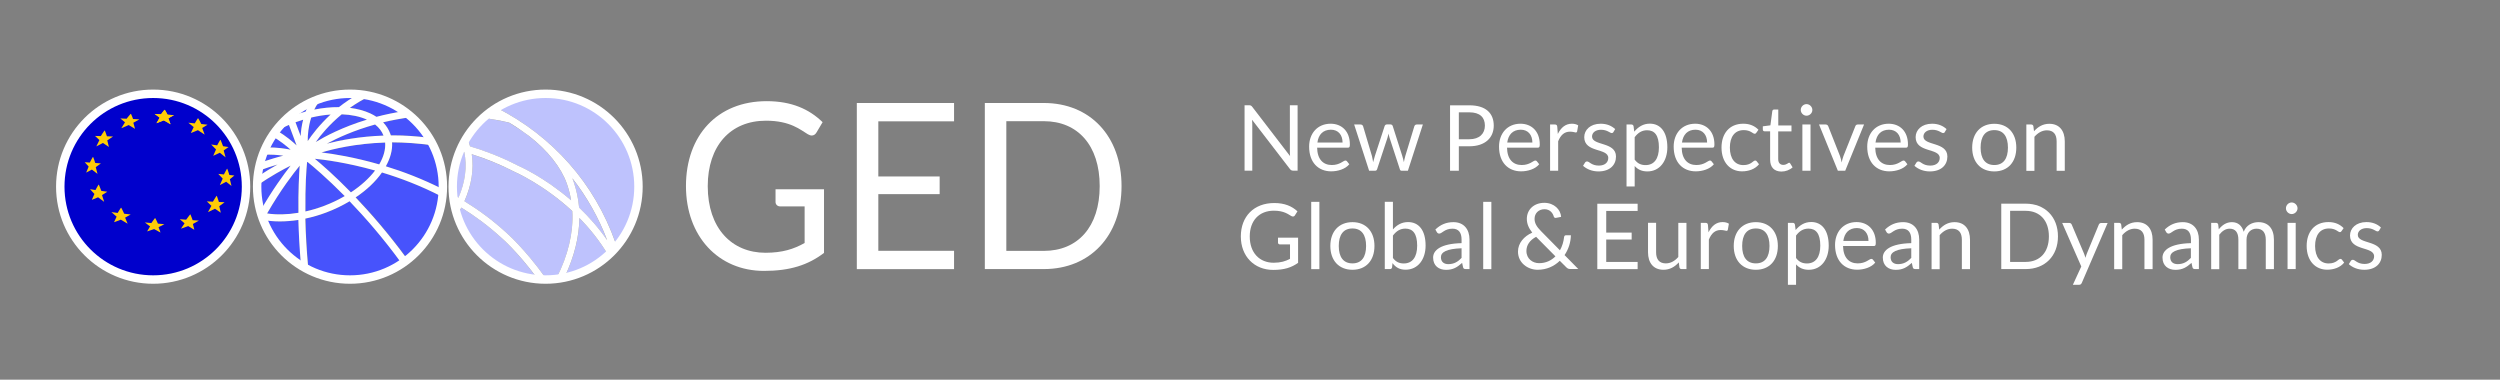 <?xml version="1.0" encoding="utf-8"?>
<!-- Generator: Adobe Illustrator 26.0.1, SVG Export Plug-In . SVG Version: 6.00 Build 0)  -->
<svg version="1.1" xmlns="http://www.w3.org/2000/svg" xmlns:xlink="http://www.w3.org/1999/xlink" x="0px" y="0px"
	 viewBox="0 0 355.85 54.04" style="enable-background:new 0 0 355.85 54.04;" xml:space="preserve">
<rect x="0" y="0" width="355.85" height="54.04" fill="#808080" stroke="none"/>
<style type="text/css">
	.st0{display:none;}
	.st1{display:inline;fill:#3F4146;}
	.st2{fill:none;}
	.st3{fill:#4753FC;}
	.st4{fill:#BEC2FD;}
	.st5{fill:#FFFFFF;}
	.st6{fill:#0000CC;stroke:#FFFFFF;stroke-width:1.2;stroke-miterlimit:10;}
	.st7{fill:none;stroke:#FFFFFF;stroke-width:1.2;stroke-miterlimit:10;}
	.st8{fill:#FFCC07;}
</style>
<g id="Hintergrundfarbe" class="st0">
	<rect class="st1" width="355.85" height="54.04"/>
</g>
<g id="GED_RGB">
	<g>
		<path class="st2" d="M46.06,13.76c-0.01,0.01-0.02,0.03-0.04,0.04c0.15-0.04,0.3-0.08,0.46-0.12
			C46.34,13.71,46.2,13.73,46.06,13.76z"/>
		<path class="st2" d="M51.42,13.18c-0.55,0.01-1.12,0.04-1.68,0.08c0.48,0,0.95,0.03,1.42,0.08
			C51.24,13.29,51.32,13.23,51.42,13.18z"/>
		<path class="st3" d="M52.23,17.03c-1.01-0.46-2.24-0.71-3.59-0.76c-1.75,1.45-2.98,2.93-3.71,3.94
			C46.24,19.42,48.75,18.09,52.23,17.03z"/>
		<path class="st3" d="M47.06,16.3c-0.89,0.07-1.82,0.21-2.76,0.43c-0.41,1.27-0.51,2.51-0.51,3.36
			C44.38,19.21,45.45,17.78,47.06,16.3z"/>
		<path class="st3" d="M54.59,19.3c-0.23-0.6-0.64-1.14-1.2-1.58c-3.02,0.84-5.35,1.91-6.86,2.73
			C48.33,19.98,51.14,19.43,54.59,19.3z"/>
		<path class="st3" d="M43.15,17.04c-0.36,0.11-0.73,0.23-1.09,0.37l0.74,1.98C42.84,18.7,42.93,17.89,43.15,17.04z"/>
		<path class="st3" d="M54.92,23.68c2.48,0.76,5.2,1.79,7.95,3.18c0-0.15,0.02-0.29,0.02-0.43c0-2.06-0.48-3.99-1.32-5.73
			c-2.04-0.3-3.98-0.42-5.76-0.43C55.88,21.37,55.56,22.54,54.92,23.68z"/>
		<path class="st3" d="M53.98,23.4c0.62-1.06,0.93-2.12,0.84-3.11c-4.22,0.13-7.46,0.93-9.06,1.41
			C47.43,21.91,50.41,22.37,53.98,23.4z"/>
		<path class="st3" d="M41.13,17.78c-0.59,0.25-1.16,0.52-1.7,0.81c1.26,0.76,2.22,1.57,2.79,2.11L41.13,17.78z"/>
		<path class="st3" d="M53.39,24.27c-4.09-1.15-7.33-1.55-8.58-1.67c0.97,0.8,2.83,2.41,5.14,4.77
			C51.38,26.44,52.55,25.37,53.39,24.27z"/>
		<path class="st3" d="M62.8,27.94c-2.92-1.5-5.82-2.6-8.43-3.39c-0.89,1.26-2.17,2.48-3.72,3.54c2.18,2.28,4.71,5.18,7.24,8.65
			C60.56,34.63,62.39,31.5,62.8,27.94z"/>
		<path class="st3" d="M43.71,23.08c-0.09,0.95-0.28,3.39-0.24,7.02c0.87-0.19,1.74-0.46,2.62-0.78c1.07-0.4,2.07-0.88,2.98-1.4
			c-2.59-2.63-4.57-4.28-5.3-4.86C43.75,23.06,43.73,23.07,43.71,23.08z"/>
		<path class="st3" d="M55.57,19.06c0.02,0.07,0.05,0.14,0.07,0.21c0.12,0,0.25,0,0.37,0c1.55,0,3.22,0.1,4.97,0.33
			c-0.66-1.09-1.47-2.07-2.41-2.92c-1.44,0.18-2.78,0.43-4.02,0.74C55.01,17.9,55.35,18.46,55.57,19.06z"/>
		<path class="st3" d="M42.48,30.29c-0.04-3.16,0.08-5.45,0.18-6.7c-0.85,1.03-2.69,3.39-4.64,6.8
			C39.37,30.59,40.89,30.56,42.48,30.29z"/>
		<path class="st3" d="M42.95,22.1c-0.21,0.08-0.37,0.17-0.49,0.26l0.07,0.06c0.13-0.01,0.29-0.05,0.47-0.12
			c0.28-0.1,0.46-0.23,0.58-0.33C43.41,21.96,43.22,22,42.95,22.1z"/>
		<path class="st3" d="M48.26,15.27c0.84-0.67,1.81-1.33,2.89-1.92c-0.47-0.05-0.94-0.08-1.42-0.08c-1.07,0.08-2.15,0.22-3.25,0.42
			c-0.15,0.04-0.31,0.07-0.46,0.12c-0.54,0.56-0.96,1.17-1.27,1.81C45.96,15.37,47.14,15.26,48.26,15.27z"/>
		<path class="st3" d="M52.72,16.15c0.31,0.15,0.61,0.31,0.88,0.49c1.21-0.32,2.52-0.59,3.93-0.81c-1.4-1.03-3-1.79-4.75-2.2
			c-1.09,0.52-2.08,1.11-2.95,1.73C50.89,15.49,51.87,15.75,52.72,16.15z"/>
		<path class="st3" d="M39.54,23.41c-0.79,0.23-1.73,0.53-2.79,0.93c-0.04,0.28-0.09,0.55-0.12,0.84
			C37.73,24.46,38.72,23.87,39.54,23.41z"/>
		<path class="st3" d="M41.41,21.31c-0.59-0.53-1.54-1.29-2.74-2c-0.34,0.53-0.65,1.09-0.91,1.68c0.1,0,0.2-0.01,0.3-0.01
			C39.57,20.99,40.7,21.16,41.41,21.31z"/>
		<path class="st3" d="M46.44,30.25c-0.98,0.37-1.97,0.66-2.95,0.86c0.05,2.05,0.17,4.43,0.42,7.1c1.76,0.87,3.73,1.37,5.82,1.37
			c2.72,0,5.25-0.83,7.35-2.25c-2.56-3.5-5.11-6.42-7.3-8.7C48.77,29.26,47.65,29.8,46.44,30.25z"/>
		<path class="st3" d="M36.57,26.43c0,1.25,0.19,2.45,0.51,3.59c1.7-2.97,3.31-5.18,4.32-6.45C40.36,24.08,38.62,25.02,36.57,26.43z
			"/>
		<path class="st3" d="M40.77,16.81c-0.03,0.02-0.05,0.05-0.08,0.07c0.03-0.01,0.06-0.03,0.09-0.04L40.77,16.81z"/>
		<path class="st3" d="M40.37,22.16c-0.75-0.1-1.77-0.18-3.03-0.14c-0.14,0.38-0.26,0.78-0.36,1.18
			C38.36,22.71,39.52,22.37,40.37,22.16z"/>
		<path class="st3" d="M43.52,15.9c0.19-0.48,0.44-0.96,0.73-1.43c-0.96,0.44-1.86,0.99-2.67,1.64l0.14,0.36
			C42.31,16.25,42.91,16.06,43.52,15.9z"/>
		<path class="st3" d="M37.52,31.31c1.06,2.64,2.94,4.85,5.34,6.32c-0.2-2.35-0.31-4.47-0.36-6.33
			C40.73,31.58,39.02,31.58,37.52,31.31z"/>
		<path class="st4" d="M64.83,29.05c0,0.01,0,0.02,0,0.02c0,0,0.01-0.01,0.01-0.02C64.83,29.05,64.83,29.05,64.83,29.05z"/>
		<path class="st4" d="M66.91,20.84c2.18,0.65,4.44,1.52,6.73,2.7c0.23,0.1,3.81,1.66,7.65,4.98c-0.13-0.8-0.33-1.58-0.6-2.35
			c-0.82-2.33-2.74-4.75-5.4-6.81l0,0c-0.9-0.68-1.85-1.31-2.82-1.9c-1.26-0.29-2.48-0.51-3.68-0.67c-0.9,0.84-1.68,1.79-2.32,2.85
			c0.08,0.19,0.17,0.38,0.25,0.58C66.79,20.42,66.85,20.63,66.91,20.84z"/>
		<path class="st4" d="M81.46,30.05c-4.1-3.8-8.18-5.57-8.25-5.6c-2.06-1.06-4.09-1.87-6.06-2.49c0.33,2.16-0.05,4.44-1.04,6.69
			c2.04,1.25,4.04,2.72,5.92,4.44c0.05,0.04,2.65,2.3,5.64,6.49c0.02,0,0.04,0,0.06,0c0.52,0,1.04-0.04,1.54-0.1
			C80.85,36.34,81.64,33.13,81.46,30.05z"/>
		<path class="st4" d="M87.62,34.56c0.04,0.13,0.08,0.26,0.12,0.39c1.96-2.3,3.14-5.27,3.14-8.52c0-7.27-5.89-13.16-13.16-13.16
			c-2.6,0-5.01,0.76-7.05,2.06C78.66,19.37,84.66,26.15,87.62,34.56z"/>
		<path class="st4" d="M80.43,39.3c2.31-0.48,4.38-1.58,6.07-3.1c-1.19-1.98-2.59-3.71-4.03-5.17
			C82.45,33.75,81.73,36.55,80.43,39.3z"/>
		<path class="st4" d="M82.42,29.55c1.39,1.32,2.77,2.86,4,4.66c-1.21-3.22-2.89-6.19-4.97-8.84c0.06,0.16,0.12,0.31,0.18,0.47
			C82.06,27.04,82.32,28.28,82.42,29.55z"/>
		<path class="st4" d="M71.36,33.84c-1.8-1.66-3.73-3.08-5.69-4.29c-0.15,0.29-0.32,0.58-0.49,0.87c1.56,4.9,5.92,8.56,11.2,9.09
			C73.68,35.86,71.41,33.89,71.36,33.84z"/>
		<path class="st4" d="M64.64,27.8c0.21,0.12,0.42,0.23,0.63,0.35c0.94-2.2,1.26-4.42,0.82-6.5c-0.19-0.05-0.37-0.09-0.56-0.14
			c-0.61,1.52-0.96,3.18-0.96,4.92C64.56,26.89,64.59,27.34,64.64,27.8z"/>
		<path class="st5" d="M54.37,24.55c2.61,0.79,5.51,1.88,8.43,3.39c0.04-0.36,0.06-0.72,0.07-1.09c-2.75-1.38-5.47-2.42-7.95-3.18
			c0.64-1.15,0.96-2.31,0.89-3.41c1.78,0.01,3.72,0.13,5.76,0.43c-0.18-0.38-0.38-0.74-0.6-1.09c-1.75-0.22-3.41-0.33-4.97-0.33
			c-0.12,0-0.25,0-0.37,0c-0.02-0.07-0.04-0.14-0.07-0.21c-0.22-0.61-0.56-1.16-1.03-1.65c1.24-0.3,2.59-0.55,4.02-0.74
			c-0.33-0.3-0.68-0.59-1.04-0.85c-1.4,0.21-2.72,0.49-3.93,0.81c-0.27-0.18-0.56-0.34-0.88-0.49c-0.85-0.39-1.83-0.65-2.9-0.79
			c0.88-0.62,1.86-1.21,2.95-1.73c-0.53-0.13-1.07-0.23-1.62-0.29c-1.07,0.6-2.04,1.25-2.89,1.92c-1.13-0.01-2.31,0.11-3.51,0.35
			c0.31-0.64,0.73-1.26,1.27-1.81c-0.61,0.18-1.21,0.41-1.78,0.67c-0.29,0.47-0.54,0.95-0.73,1.43c-0.6,0.16-1.21,0.35-1.81,0.57
			l-0.14-0.36c-0.28,0.22-0.55,0.46-0.81,0.7l0.01,0.03c-0.03,0.01-0.06,0.03-0.09,0.04c-0.77,0.73-1.45,1.54-2.02,2.44
			c1.2,0.7,2.15,1.47,2.74,2c-0.71-0.15-1.84-0.33-3.36-0.33c-0.09,0-0.2,0.01-0.3,0.01c-0.15,0.33-0.29,0.68-0.41,1.03
			c1.26-0.05,2.27,0.03,3.03,0.14c-0.85,0.21-2.01,0.55-3.38,1.04c-0.09,0.38-0.17,0.76-0.23,1.15c1.06-0.4,2-0.71,2.79-0.93
			c-0.82,0.46-1.82,1.05-2.91,1.77c-0.04,0.41-0.06,0.82-0.06,1.24c0,0,0,0,0,0.01c2.05-1.4,3.79-2.35,4.83-2.86
			c-1,1.27-2.62,3.48-4.32,6.45c0.12,0.44,0.27,0.87,0.44,1.29c1.5,0.27,3.21,0.26,4.98-0.01c0.05,1.86,0.16,3.98,0.36,6.33
			c0.34,0.21,0.69,0.4,1.05,0.58c-0.25-2.67-0.37-5.05-0.42-7.1c0.98-0.21,1.97-0.49,2.95-0.86c1.2-0.45,2.33-1,3.35-1.61
			c2.19,2.28,4.74,5.19,7.3,8.7c0.28-0.19,0.54-0.39,0.8-0.6c-2.54-3.46-5.06-6.36-7.24-8.65C52.21,27.04,53.48,25.82,54.37,24.55z
			 M53.98,23.4c-3.57-1.03-6.55-1.5-8.22-1.7c1.6-0.48,4.84-1.28,9.06-1.41C54.9,21.28,54.6,22.34,53.98,23.4z M53.39,17.72
			c0.56,0.44,0.97,0.98,1.2,1.58c-3.45,0.12-6.26,0.68-8.07,1.15C48.04,19.63,50.37,18.56,53.39,17.72z M48.64,16.27
			c1.35,0.05,2.58,0.3,3.59,0.76c-3.49,1.06-5.99,2.4-7.29,3.19C45.66,19.2,46.89,17.72,48.64,16.27z M44.3,16.73
			c0.94-0.22,1.87-0.37,2.76-0.43c-1.6,1.48-2.68,2.91-3.26,3.79C43.79,19.24,43.89,18,44.3,16.73z M43.15,17.04
			c-0.22,0.85-0.32,1.66-0.35,2.34l-0.74-1.98C42.42,17.28,42.79,17.15,43.15,17.04z M39.43,18.59c0.54-0.29,1.11-0.56,1.7-0.81
			l1.09,2.92C41.65,20.16,40.69,19.35,39.43,18.59z M42.48,30.29c-1.59,0.26-3.11,0.3-4.46,0.09c1.96-3.41,3.79-5.76,4.64-6.8
			C42.57,24.84,42.44,27.14,42.48,30.29z M46.09,29.32c-0.87,0.33-1.75,0.59-2.62,0.78c-0.04-3.63,0.14-6.06,0.24-7.02
			c0.02-0.01,0.04-0.02,0.06-0.03c0.73,0.58,2.71,2.24,5.3,4.86C48.16,28.44,47.16,28.92,46.09,29.32z M44.81,22.6
			c1.25,0.12,4.5,0.52,8.58,1.67c-0.84,1.1-2.01,2.17-3.44,3.11C47.64,25.01,45.78,23.4,44.81,22.6z"/>
		<path class="st5" d="M49.74,13.26c-1.12,0-2.21,0.16-3.25,0.42C47.58,13.48,48.67,13.34,49.74,13.26L49.74,13.26z"/>
		<path class="st5" d="M72.47,17.45c0.98,0.59,1.92,1.23,2.82,1.9l0,0c2.66,2.06,4.58,4.48,5.4,6.81c0.27,0.77,0.47,1.55,0.6,2.35
			c-3.84-3.32-7.42-4.88-7.65-4.98c-2.29-1.18-4.54-2.05-6.73-2.7c-0.06-0.21-0.12-0.42-0.2-0.63c-0.07-0.2-0.16-0.39-0.25-0.58
			c-0.36,0.6-0.68,1.22-0.94,1.87c0.19,0.05,0.37,0.09,0.56,0.14c0.44,2.08,0.13,4.3-0.82,6.5c-0.21-0.12-0.42-0.23-0.63-0.35
			c0.04,0.42,0.11,0.84,0.19,1.25c0,0,0.01,0,0.01,0.01c0,0.01-0.01,0.01-0.01,0.02c0.09,0.46,0.22,0.91,0.36,1.36
			c0.17-0.29,0.34-0.58,0.49-0.87c1.96,1.21,3.88,2.63,5.69,4.29c0.05,0.04,2.32,2.01,5.03,5.67c0.42,0.04,0.85,0.06,1.28,0.06
			c-2.99-4.19-5.59-6.45-5.64-6.49c-1.88-1.72-3.88-3.19-5.92-4.44c0.99-2.25,1.38-4.53,1.04-6.69c1.97,0.61,4,1.43,6.06,2.49
			c0.06,0.03,4.14,1.8,8.25,5.6c0.18,3.08-0.61,6.29-2.2,9.44c0.39-0.05,0.79-0.1,1.17-0.18c1.3-2.75,2.01-5.55,2.04-8.27
			c1.44,1.46,2.84,3.19,4.03,5.17c0.44-0.39,0.85-0.81,1.23-1.26c-0.04-0.13-0.08-0.26-0.12-0.39c-2.96-8.41-8.96-15.19-16.95-19.23
			c-0.67,0.43-1.3,0.91-1.88,1.45C69.98,16.94,71.21,17.16,72.47,17.45z M86.43,34.2c-1.23-1.79-2.62-3.34-4-4.66
			c-0.11-1.26-0.37-2.5-0.79-3.71c-0.05-0.16-0.12-0.32-0.18-0.47C83.53,28.01,85.21,30.98,86.43,34.2z"/>
	</g>
	<g>
		<path class="st5" d="M114.53,34.59v-5.21h-3.48c-0.39,0-0.66-0.28-0.66-0.63v-1.81h6.9V36c-2.26,1.72-4.83,2.56-8.54,2.56
			c-6.5,0-11.11-4.93-11.11-12.07c0-7.21,4.47-12.09,11.49-12.09c3.56,0,6.05,1.14,7.96,2.99l-0.86,1.45
			c-0.17,0.3-0.41,0.45-0.69,0.45c-0.17,0-0.34-0.07-0.55-0.18c-1.03-0.61-2.48-1.93-5.96-1.93c-5.08,0-8.29,3.6-8.29,9.32
			c0,5.97,3.4,9.48,8.23,9.48C111.39,35.97,112.96,35.46,114.53,34.59z"/>
		<path class="st5" d="M135.8,14.66v2.61h-10.78v7.85h8.73v2.51h-8.73v8.07h10.78v2.61h-13.84V14.66H135.8z"/>
		<path class="st5" d="M148.58,38.3h-8.4V14.66h8.4c6.6,0,11.06,4.75,11.06,11.83C159.64,33.56,155.17,38.3,148.58,38.3z
			 M148.58,17.25h-5.34v18.46h5.34c4.83,0,7.95-3.41,7.95-9.22S153.4,17.25,148.58,17.25z"/>
	</g>
	<circle class="st6" cx="21.8" cy="26.57" r="13.22"/>
	<circle class="st7" cx="49.82" cy="26.57" r="13.22"/>
	<circle class="st7" cx="77.66" cy="26.57" r="13.22"/>
	<g>
		<g>
			<g>
				<g>
					<g>
						<path class="st8" d="M23.32,17.13c-0.35,0.13-0.69,0.27-1.05,0.41c0.16-0.27,0.31-0.53,0.46-0.79
							c-0.24-0.18-0.48-0.36-0.71-0.53c0.3,0.02,0.6,0.03,0.9,0.05c0-0.01,0.53-0.72,0.52-0.63c0-0.09,0.4,0.68,0.41,0.69
							c0.3,0.02,0.61,0.04,0.91,0.06c-0.26,0.15-0.53,0.29-0.8,0.45c0.11,0.27,0.21,0.56,0.32,0.85
							C23.96,17.5,23.64,17.31,23.32,17.13z"/>
						<path class="st8" d="M21.94,32.61c-0.34,0.11-0.67,0.22-1,0.33c0.14-0.23,0.28-0.46,0.42-0.71c-0.24-0.19-0.49-0.38-0.74-0.57
							c0.31,0.03,0.61,0.06,0.92,0.09c0,0.01,0.55-0.79,0.54-0.7c0.01-0.09,0.41,0.79,0.4,0.78c0.31,0.03,0.61,0.05,0.92,0.08
							c-0.28,0.15-0.56,0.29-0.83,0.43c0.1,0.26,0.19,0.52,0.28,0.76C22.55,32.95,22.25,32.78,21.94,32.61z"/>
						<path class="st8" d="M23.32,17.13c-0.35,0.13-0.69,0.27-1.05,0.41c0.16-0.27,0.31-0.53,0.46-0.79
							c-0.24-0.18-0.48-0.36-0.71-0.53c0.3,0.02,0.6,0.03,0.9,0.05c0-0.01,0.53-0.72,0.52-0.63c0-0.09,0.4,0.68,0.41,0.69
							c0.3,0.02,0.61,0.04,0.91,0.06c-0.26,0.15-0.53,0.29-0.8,0.45c0.11,0.27,0.21,0.56,0.32,0.85
							C23.96,17.5,23.64,17.31,23.32,17.13z"/>
						<path class="st8" d="M18.32,17.8c-0.35,0.15-0.71,0.3-1.05,0.45c0.17-0.28,0.34-0.56,0.52-0.84
							c-0.22-0.19-0.44-0.37-0.66-0.55c0.3,0.01,0.59,0.03,0.89,0.04c0-0.01,0.62-0.78,0.6-0.69c0.02-0.09,0.32,0.72,0.32,0.73
							c0.3,0.01,0.6,0.03,0.9,0.05c-0.28,0.16-0.57,0.32-0.86,0.48c0.08,0.28,0.16,0.57,0.24,0.87
							C18.92,18.16,18.62,17.98,18.32,17.8z"/>
						<path class="st8" d="M14.65,20.35c-0.32,0.16-0.64,0.33-0.94,0.49c0.14-0.3,0.29-0.6,0.44-0.9c-0.21-0.2-0.41-0.39-0.62-0.59
							c0.27,0.01,0.54,0.01,0.82,0.02c0,0,0.56-0.9,0.55-0.79c0.01-0.1,0.32,0.81,0.32,0.82c0.29,0.01,0.58,0.02,0.87,0.03
							c-0.28,0.18-0.55,0.36-0.82,0.55c0.08,0.31,0.15,0.62,0.23,0.94C15.21,20.72,14.92,20.53,14.65,20.35z"/>
						<path class="st8" d="M13.08,24.14c-0.28,0.15-0.56,0.29-0.82,0.43c0.12-0.29,0.24-0.57,0.36-0.86
							c-0.19-0.21-0.38-0.41-0.56-0.62c0.23,0.02,0.47,0.04,0.72,0.05c0,0,0.46-0.9,0.46-0.79c0.01-0.11,0.32,0.85,0.32,0.85
							c0.26,0.02,0.53,0.04,0.8,0.06c-0.25,0.18-0.49,0.36-0.73,0.53c0.08,0.32,0.17,0.64,0.25,0.96
							C13.6,24.54,13.33,24.34,13.08,24.14z"/>
						<path class="st8" d="M13.96,28.08c-0.3,0.13-0.6,0.25-0.89,0.37c0.12-0.28,0.25-0.56,0.37-0.84
							c-0.21-0.23-0.42-0.45-0.62-0.68c0.25,0.04,0.51,0.08,0.77,0.12c0,0,0.47-0.87,0.46-0.77c0-0.11,0.37,0.89,0.37,0.89
							c0.28,0.04,0.56,0.08,0.85,0.12c-0.25,0.16-0.5,0.32-0.75,0.48c0.1,0.32,0.2,0.64,0.31,0.96
							C14.54,28.53,14.25,28.3,13.96,28.08z"/>
						<path class="st8" d="M17.2,31.27c-0.33,0.12-0.65,0.24-0.97,0.36c0.12-0.26,0.25-0.52,0.37-0.79
							c-0.25-0.21-0.5-0.43-0.74-0.65c0.29,0.04,0.59,0.08,0.89,0.12c0,0,0.49-0.83,0.49-0.74c0-0.1,0.44,0.86,0.44,0.85
							c0.3,0.04,0.61,0.07,0.92,0.11c-0.27,0.15-0.53,0.3-0.79,0.45c0.12,0.3,0.24,0.58,0.36,0.86
							C17.84,31.66,17.52,31.47,17.2,31.27z"/>
						<path class="st8" d="M28.17,18.53c0.32,0.21,0.64,0.42,0.96,0.63c-0.11-0.32-0.23-0.64-0.35-0.94
							c0.26-0.16,0.51-0.32,0.76-0.47c-0.29-0.03-0.59-0.07-0.89-0.1c0-0.01-0.45-0.91-0.46-0.81c0-0.1-0.47,0.71-0.47,0.72
							c-0.3-0.03-0.61-0.06-0.91-0.09c0.25,0.2,0.51,0.41,0.76,0.62c-0.13,0.28-0.27,0.56-0.41,0.85
							C27.51,18.81,27.84,18.67,28.17,18.53z"/>
						<path class="st8" d="M31.29,21.74c0.28,0.22,0.56,0.44,0.82,0.66c-0.09-0.33-0.17-0.66-0.27-0.98
							c0.23-0.17,0.46-0.33,0.69-0.49c-0.25-0.04-0.51-0.08-0.78-0.12c0,0-0.37-1.01-0.38-0.9c0.01-0.11-0.46,0.78-0.46,0.78
							c-0.28-0.04-0.56-0.08-0.85-0.12c0.24,0.23,0.47,0.46,0.69,0.7c-0.13,0.3-0.26,0.6-0.4,0.91
							C30.68,22.03,30.99,21.88,31.29,21.74z"/>
						<path class="st8" d="M32.19,25.87c0.26,0.2,0.51,0.4,0.76,0.6c-0.08-0.32-0.15-0.64-0.23-0.96c0.22-0.18,0.44-0.36,0.64-0.53
							c-0.23-0.02-0.47-0.05-0.71-0.07c0,0-0.31-1-0.32-0.89c0.01-0.11-0.45,0.81-0.46,0.81c-0.26-0.03-0.53-0.05-0.8-0.08
							c0.21,0.23,0.42,0.45,0.63,0.67c-0.13,0.31-0.27,0.62-0.41,0.93C31.6,26.19,31.9,26.03,32.19,25.87z"/>
						<path class="st8" d="M30.6,29.71c0.28,0.19,0.56,0.38,0.83,0.57c-0.07-0.31-0.15-0.62-0.22-0.93
							c0.26-0.18,0.51-0.37,0.76-0.56c-0.27-0.01-0.54-0.03-0.81-0.04c0,0-0.31-0.98-0.32-0.87c0.02-0.11-0.53,0.83-0.54,0.83
							c-0.28-0.02-0.57-0.03-0.86-0.05c0.22,0.21,0.44,0.43,0.65,0.64c-0.16,0.3-0.32,0.6-0.49,0.9
							C29.93,30.03,30.27,29.87,30.6,29.71z"/>
						<path class="st8" d="M26.79,32.18c0.29,0.18,0.58,0.36,0.87,0.53c-0.07-0.27-0.13-0.55-0.2-0.83
							c0.28-0.16,0.57-0.32,0.85-0.48c-0.3-0.02-0.59-0.04-0.89-0.06c0,0.01-0.32-0.91-0.33-0.82c0.02-0.1-0.59,0.76-0.59,0.75
							c-0.3-0.02-0.61-0.05-0.91-0.07c0.23,0.2,0.46,0.39,0.68,0.59c-0.17,0.26-0.34,0.52-0.51,0.76
							C26.09,32.43,26.44,32.31,26.79,32.18z"/>
					</g>
				</g>
			</g>
		</g>
	</g>
	<g>
		<path class="st5" d="M178.24,15.2l5.39,7.02c-0.03-0.23-0.03-0.44-0.03-0.64v-6.6h1.1v9.31h-0.64c-0.2,0-0.32-0.07-0.45-0.23
			l-5.39-7.01c0.02,0.21,0.03,0.43,0.03,0.6v6.64h-1.1v-9.31h0.65C178.03,14.99,178.1,15.03,178.24,15.2z"/>
		<path class="st5" d="M192.14,20.56c0,0.36-0.06,0.46-0.28,0.46h-4.38c0.03,1.66,0.86,2.47,2.09,2.47c1.16,0,1.64-0.64,1.94-0.64
			c0.1,0,0.17,0.04,0.22,0.11l0.33,0.42c-0.57,0.7-1.64,1.01-2.58,1.01c-1.82,0-3.14-1.25-3.14-3.52c0-1.85,1.16-3.26,3.08-3.26
			C190.99,17.62,192.14,18.69,192.14,20.56z M187.52,20.29h3.58c0-1.07-0.6-1.83-1.66-1.83C188.32,18.47,187.67,19.15,187.52,20.29z
			"/>
		<path class="st5" d="M192.75,17.72h0.91c0.19,0,0.31,0.11,0.36,0.24l1.26,4.24c0.07,0.31,0.13,0.6,0.17,0.89
			c0.07-0.29,0.16-0.58,0.25-0.89l1.39-4.26c0.05-0.13,0.16-0.23,0.32-0.23h0.5c0.18,0,0.29,0.1,0.33,0.23l1.36,4.26
			c0.1,0.31,0.16,0.6,0.23,0.88c0.05-0.29,0.12-0.62,0.2-0.88l1.29-4.24c0.05-0.14,0.18-0.24,0.34-0.24h0.87l-2.13,6.58h-0.92
			c-0.11,0-0.19-0.07-0.23-0.22l-1.46-4.47c-0.07-0.2-0.1-0.4-0.15-0.6c-0.05,0.2-0.08,0.41-0.15,0.61l-1.47,4.46
			c-0.05,0.15-0.14,0.22-0.27,0.22h-0.87L192.75,17.72z"/>
		<path class="st5" d="M207.65,20.82v3.48h-1.25v-9.31h2.75c2.36,0,3.47,1.14,3.47,2.89c0,1.73-1.23,2.94-3.47,2.94H207.65z
			 M207.65,19.82h1.5c1.44,0,2.21-0.8,2.21-1.94c0-1.19-0.73-1.89-2.21-1.89h-1.5V19.82z"/>
		<path class="st5" d="M219.17,20.56c0,0.36-0.07,0.46-0.28,0.46h-4.38c0.03,1.66,0.86,2.47,2.09,2.47c1.16,0,1.64-0.64,1.94-0.64
			c0.1,0,0.17,0.04,0.22,0.11l0.33,0.42c-0.57,0.7-1.64,1.01-2.58,1.01c-1.82,0-3.14-1.25-3.14-3.52c0-1.85,1.16-3.26,3.07-3.26
			C218.01,17.62,219.17,18.69,219.17,20.56z M214.54,20.29h3.58c0-1.07-0.6-1.83-1.66-1.83C215.34,18.47,214.7,19.15,214.54,20.29z"
			/>
		<path class="st5" d="M220.64,24.3v-6.58h0.66c0.25,0,0.33,0.08,0.36,0.32l0.08,1.03c0.45-0.92,1.11-1.46,2-1.46
			c0.36,0,0.65,0.08,0.9,0.23l-0.15,0.86c-0.03,0.11-0.1,0.16-0.2,0.16c-0.12,0-0.36-0.12-0.81-0.12c-0.81,0-1.33,0.48-1.69,1.37
			v4.19H220.64z"/>
		<path class="st5" d="M229.65,18.8c-0.05,0.1-0.13,0.14-0.24,0.14c-0.25,0-0.63-0.47-1.53-0.47c-0.78,0-1.27,0.42-1.27,0.96
			c0,1.35,3.41,0.72,3.41,2.85c0,1.21-0.88,2.12-2.49,2.12c-0.92,0-1.68-0.33-2.2-0.8l0.27-0.44c0.07-0.11,0.16-0.18,0.31-0.18
			c0.32,0,0.62,0.59,1.67,0.59c0.91,0,1.34-0.5,1.34-1.09c0-1.45-3.42-0.7-3.42-2.96c0-1.01,0.85-1.91,2.34-1.91
			c0.86,0,1.56,0.29,2.06,0.77L229.65,18.8z"/>
		<path class="st5" d="M231.52,26.53v-8.81h0.69c0.16,0,0.27,0.08,0.31,0.24l0.1,0.78c0.57-0.68,1.27-1.14,2.22-1.14
			c1.51,0,2.49,1.18,2.49,3.37c0,1.94-1.07,3.43-2.84,3.43c-0.81,0-1.37-0.28-1.81-0.77v2.91H231.52z M232.68,19.53v3.19
			c0.42,0.57,0.92,0.78,1.55,0.78c1.22,0,1.9-0.91,1.9-2.53c0-1.72-0.62-2.43-1.68-2.43C233.7,18.54,233.15,18.9,232.68,19.53z"/>
		<path class="st5" d="M244.03,20.56c0,0.36-0.06,0.46-0.28,0.46h-4.38c0.03,1.66,0.86,2.47,2.09,2.47c1.16,0,1.64-0.64,1.94-0.64
			c0.1,0,0.17,0.04,0.22,0.11l0.33,0.42c-0.57,0.7-1.64,1.01-2.58,1.01c-1.82,0-3.14-1.25-3.14-3.52c0-1.85,1.16-3.26,3.08-3.26
			C242.88,17.62,244.03,18.69,244.03,20.56z M239.41,20.29h3.58c0-1.07-0.6-1.83-1.66-1.83C240.21,18.47,239.57,19.15,239.41,20.29z
			"/>
		<path class="st5" d="M250,18.89c-0.07,0.1-0.12,0.15-0.25,0.15c-0.25,0-0.57-0.52-1.54-0.52c-1.29,0-1.98,0.96-1.98,2.49
			c0,1.59,0.75,2.49,1.92,2.49c1.13,0,1.38-0.65,1.68-0.65c0.1,0,0.18,0.04,0.22,0.11l0.33,0.42c-0.57,0.7-1.48,1.01-2.43,1.01
			c-1.64,0-2.91-1.23-2.91-3.39c0-1.96,1.1-3.39,3.1-3.39c0.92,0,1.62,0.31,2.16,0.86L250,18.89z"/>
		<path class="st5" d="M251.96,22.72v-4.03h-0.79c-0.14,0-0.25-0.08-0.25-0.25v-0.46l1.08-0.14l0.27-2.03
			c0.02-0.13,0.12-0.22,0.27-0.22h0.58v2.27H255v0.84h-1.89v3.95c0,0.55,0.3,0.82,0.72,0.82c0.49,0,0.7-0.31,0.83-0.31
			c0.06,0,0.12,0.04,0.16,0.11l0.34,0.55c-0.4,0.37-1,0.6-1.59,0.6C252.54,24.41,251.96,23.81,251.96,22.72z"/>
		<path class="st5" d="M257.14,16.47c-0.44,0-0.82-0.38-0.82-0.82c0-0.46,0.38-0.83,0.82-0.83c0.44,0,0.83,0.38,0.83,0.83
			C257.98,16.09,257.58,16.47,257.14,16.47z M257.71,17.72v6.58h-1.16v-6.58H257.71z"/>
		<path class="st5" d="M258.92,17.72h0.95c0.18,0,0.31,0.11,0.36,0.24l1.67,4.24c0.12,0.31,0.18,0.62,0.24,0.93
			c0.07-0.31,0.14-0.62,0.26-0.93l1.69-4.24c0.05-0.14,0.17-0.24,0.34-0.24h0.9l-2.68,6.58h-1.05L258.92,17.72z"/>
		<path class="st5" d="M271.58,20.56c0,0.36-0.07,0.46-0.28,0.46h-4.38c0.03,1.66,0.86,2.47,2.09,2.47c1.16,0,1.64-0.64,1.94-0.64
			c0.1,0,0.17,0.04,0.22,0.11l0.33,0.42c-0.57,0.7-1.64,1.01-2.58,1.01c-1.82,0-3.14-1.25-3.14-3.52c0-1.85,1.16-3.26,3.07-3.26
			C270.43,17.62,271.58,18.69,271.58,20.56z M266.96,20.29h3.58c0-1.07-0.6-1.83-1.66-1.83C267.76,18.47,267.11,19.15,266.96,20.29z
			"/>
		<path class="st5" d="M276.82,18.8c-0.05,0.1-0.13,0.14-0.24,0.14c-0.25,0-0.63-0.47-1.53-0.47c-0.78,0-1.27,0.42-1.27,0.96
			c0,1.35,3.41,0.72,3.41,2.85c0,1.21-0.88,2.12-2.49,2.12c-0.92,0-1.68-0.33-2.2-0.8l0.27-0.44c0.07-0.11,0.16-0.18,0.31-0.18
			c0.32,0,0.62,0.59,1.67,0.59c0.91,0,1.35-0.5,1.35-1.09c0-1.45-3.43-0.7-3.43-2.96c0-1.01,0.85-1.91,2.34-1.91
			c0.86,0,1.56,0.29,2.06,0.77L276.82,18.8z"/>
		<path class="st5" d="M287,21.01c0,2.07-1.2,3.39-3.13,3.39c-1.92,0-3.15-1.31-3.15-3.39c0-2.06,1.22-3.39,3.15-3.39
			C285.8,17.62,287,18.95,287,21.01z M285.81,21.01c0-1.57-0.64-2.49-1.94-2.49c-1.31,0-1.95,0.92-1.95,2.49
			c0,1.56,0.64,2.48,1.95,2.48C285.17,23.49,285.81,22.57,285.81,21.01z"/>
		<path class="st5" d="M288.43,24.3v-6.58h0.69c0.16,0,0.27,0.08,0.31,0.24l0.09,0.72c0.57-0.63,1.25-1.06,2.18-1.06
			c1.44,0,2.2,1,2.2,2.5v4.19h-1.16v-4.19c0-1-0.45-1.57-1.38-1.57c-0.68,0-1.28,0.35-1.78,0.92v4.85H288.43z"/>
		<path class="st5" d="M183.62,36.84v-2.05h-1.44c-0.16,0-0.27-0.11-0.27-0.25v-0.71h2.86v3.58c-0.94,0.68-2,1.01-3.54,1.01
			c-2.7,0-4.61-1.94-4.61-4.76c0-2.84,1.85-4.76,4.76-4.76c1.48,0,2.51,0.45,3.3,1.18l-0.36,0.57c-0.07,0.12-0.17,0.17-0.29,0.17
			c-0.07,0-0.14-0.03-0.23-0.07c-0.43-0.24-1.03-0.76-2.47-0.76c-2.11,0-3.44,1.42-3.44,3.67c0,2.35,1.41,3.74,3.41,3.74
			C182.32,37.39,182.97,37.19,183.62,36.84z"/>
		<path class="st5" d="M187.8,28.73v9.58h-1.16v-9.58H187.8z"/>
		<path class="st5" d="M195.64,35.01c0,2.07-1.2,3.39-3.13,3.39c-1.92,0-3.15-1.31-3.15-3.39c0-2.06,1.22-3.39,3.15-3.39
			C194.44,31.62,195.64,32.95,195.64,35.01z M194.45,35.01c0-1.57-0.64-2.49-1.94-2.49c-1.31,0-1.95,0.92-1.95,2.49
			c0,1.56,0.64,2.48,1.95,2.48C193.81,37.49,194.45,36.57,194.45,35.01z"/>
		<path class="st5" d="M197.11,38.3v-9.58h1.16v3.94c0.55-0.63,1.24-1.05,2.15-1.05c1.53,0,2.5,1.16,2.5,3.35
			c0,1.94-1.07,3.43-2.85,3.43c-0.85,0-1.42-0.34-1.86-0.94l-0.06,0.6c-0.03,0.16-0.14,0.25-0.3,0.25H197.11z M198.27,33.53v3.19
			c0.42,0.57,0.92,0.78,1.54,0.78c1.23,0,1.91-0.91,1.91-2.53c0-1.72-0.62-2.43-1.68-2.43C199.29,32.54,198.75,32.9,198.27,33.53z"
			/>
		<path class="st5" d="M209.17,38.3h-0.51c-0.23,0-0.36-0.05-0.41-0.27l-0.13-0.61c-0.7,0.62-1.28,0.99-2.29,0.99
			c-1.01,0-1.84-0.56-1.84-1.75c0-1.04,1.07-1.98,4.05-2.05v-0.51c0-1.02-0.44-1.55-1.3-1.55c-1.12,0-1.48,0.7-1.88,0.7
			c-0.16,0-0.27-0.09-0.34-0.21l-0.21-0.37c0.73-0.7,1.55-1.05,2.57-1.05c1.48,0,2.29,1.01,2.29,2.49V38.3z M208.04,36.71v-1.37
			c-2.13,0.07-2.94,0.55-2.94,1.27c0,0.7,0.47,0.99,1.07,0.99C206.97,37.59,207.52,37.26,208.04,36.71z"/>
		<path class="st5" d="M212.28,28.73v9.58h-1.16v-9.58H212.28z"/>
		<path class="st5" d="M222.21,30.87l-0.72,0.14c-0.02,0.01-0.04,0.01-0.06,0.01c-0.11,0-0.22-0.05-0.27-0.21
			c-0.12-0.45-0.52-1.03-1.31-1.03c-0.86,0-1.42,0.59-1.42,1.37c0,0.59,0.27,1.1,0.93,1.76l2.68,2.72c0.33-0.58,0.52-1.23,0.59-1.87
			c0.02-0.16,0.1-0.27,0.26-0.27h0.71c-0.02,0.99-0.33,1.98-0.9,2.82l1.95,1.98h-1.12c-0.25,0-0.38-0.05-0.57-0.23l-0.94-0.94
			c-0.81,0.79-1.88,1.28-3.16,1.28c-1.38,0-2.79-0.97-2.79-2.59c0-1.21,0.86-2.18,2.03-2.7c-0.53-0.67-0.77-1.28-0.77-1.96
			c0-1.27,0.96-2.28,2.5-2.28C221.22,28.88,222.14,29.83,222.21,30.87z M219.07,37.46c0.97,0,1.74-0.38,2.33-0.97l-2.75-2.78
			c-0.92,0.49-1.38,1.2-1.38,2.01C217.27,36.85,218.17,37.46,219.07,37.46z"/>
		<path class="st5" d="M233.1,28.99v1.03h-4.47v3.09h3.62v0.99h-3.62v3.18h4.47v1.03h-5.74v-9.31H233.1z"/>
		<path class="st5" d="M235.73,31.72v4.2c0,1,0.46,1.57,1.38,1.57c0.68,0,1.28-0.34,1.78-0.91v-4.86h1.16v6.58h-0.69
			c-0.16,0-0.27-0.08-0.31-0.24l-0.09-0.71c-0.57,0.63-1.27,1.05-2.18,1.05c-1.44,0-2.2-1-2.2-2.49v-4.2H235.73z"/>
		<path class="st5" d="M242.09,38.3v-6.58h0.66c0.25,0,0.33,0.08,0.36,0.32l0.08,1.03c0.45-0.92,1.11-1.46,2-1.46
			c0.36,0,0.65,0.08,0.9,0.23l-0.15,0.86c-0.03,0.11-0.1,0.16-0.2,0.16c-0.12,0-0.36-0.12-0.81-0.12c-0.81,0-1.33,0.48-1.69,1.37
			v4.19H242.09z"/>
		<path class="st5" d="M253.06,35.01c0,2.07-1.2,3.39-3.13,3.39c-1.92,0-3.15-1.31-3.15-3.39c0-2.06,1.22-3.39,3.15-3.39
			C251.86,31.62,253.06,32.95,253.06,35.01z M251.87,35.01c0-1.57-0.64-2.49-1.94-2.49c-1.31,0-1.95,0.92-1.95,2.49
			c0,1.56,0.64,2.48,1.95,2.48C251.23,37.49,251.87,36.57,251.87,35.01z"/>
		<path class="st5" d="M254.49,40.53v-8.81h0.69c0.16,0,0.27,0.08,0.31,0.24l0.1,0.78c0.57-0.68,1.27-1.14,2.22-1.14
			c1.51,0,2.49,1.18,2.49,3.37c0,1.94-1.07,3.43-2.84,3.43c-0.81,0-1.37-0.28-1.81-0.77v2.91H254.49z M255.65,33.53v3.19
			c0.42,0.57,0.92,0.78,1.55,0.78c1.22,0,1.9-0.91,1.9-2.53c0-1.72-0.62-2.43-1.68-2.43C256.67,32.54,256.12,32.9,255.65,33.53z"/>
		<path class="st5" d="M267,34.56c0,0.36-0.07,0.46-0.28,0.46h-4.38c0.03,1.66,0.86,2.47,2.09,2.47c1.16,0,1.64-0.64,1.94-0.64
			c0.1,0,0.17,0.04,0.22,0.11l0.33,0.42c-0.57,0.7-1.64,1.01-2.58,1.01c-1.82,0-3.14-1.25-3.14-3.52c0-1.85,1.16-3.26,3.07-3.26
			C265.85,31.62,267,32.69,267,34.56z M262.38,34.29h3.58c0-1.07-0.6-1.83-1.66-1.83C263.18,32.47,262.54,33.15,262.38,34.29z"/>
		<path class="st5" d="M273.18,38.3h-0.51c-0.23,0-0.36-0.05-0.41-0.27l-0.13-0.61c-0.7,0.62-1.28,0.99-2.29,0.99
			S268,37.85,268,36.66c0-1.04,1.07-1.98,4.05-2.05v-0.51c0-1.02-0.44-1.55-1.3-1.55c-1.12,0-1.48,0.7-1.88,0.7
			c-0.16,0-0.27-0.09-0.34-0.21l-0.21-0.37c0.73-0.7,1.55-1.05,2.57-1.05c1.48,0,2.29,1.01,2.29,2.49V38.3z M272.05,36.71v-1.37
			c-2.13,0.07-2.94,0.55-2.94,1.27c0,0.7,0.47,0.99,1.07,0.99C270.98,37.59,271.53,37.26,272.05,36.71z"/>
		<path class="st5" d="M274.94,38.3v-6.58h0.69c0.16,0,0.27,0.08,0.31,0.24l0.09,0.72c0.57-0.63,1.25-1.06,2.18-1.06
			c1.44,0,2.2,1,2.2,2.5v4.19h-1.16v-4.19c0-1-0.45-1.57-1.38-1.57c-0.68,0-1.28,0.35-1.78,0.92v4.85H274.94z"/>
		<path class="st5" d="M288.34,38.3h-3.48v-9.31h3.48c2.74,0,4.59,1.87,4.59,4.66C292.93,36.44,291.08,38.3,288.34,38.3z
			 M288.34,30.01h-2.22v7.27h2.22c2,0,3.3-1.35,3.3-3.63S290.34,30.01,288.34,30.01z"/>
		<path class="st5" d="M296.33,40.25c-0.08,0.18-0.18,0.29-0.42,0.29h-0.86l1.2-2.61l-2.72-6.2h1c0.2,0,0.31,0.12,0.36,0.24
			l1.76,4.15c0.08,0.19,0.13,0.38,0.18,0.58c0.06-0.2,0.12-0.38,0.2-0.58l1.71-4.14c0.05-0.14,0.19-0.24,0.34-0.24H300L296.33,40.25
			z"/>
		<path class="st5" d="M300.93,38.3v-6.58h0.69c0.16,0,0.27,0.08,0.31,0.24l0.09,0.72c0.57-0.63,1.25-1.06,2.18-1.06
			c1.44,0,2.2,1,2.2,2.5v4.19h-1.16v-4.19c0-1-0.45-1.57-1.38-1.57c-0.68,0-1.28,0.35-1.78,0.92v4.85H300.93z"/>
		<path class="st5" d="M312.99,38.3h-0.51c-0.23,0-0.36-0.05-0.41-0.27l-0.13-0.61c-0.7,0.62-1.28,0.99-2.29,0.99
			s-1.84-0.56-1.84-1.75c0-1.04,1.07-1.98,4.05-2.05v-0.51c0-1.02-0.44-1.55-1.3-1.55c-1.12,0-1.48,0.7-1.88,0.7
			c-0.16,0-0.27-0.09-0.34-0.21l-0.21-0.37c0.73-0.7,1.55-1.05,2.57-1.05c1.48,0,2.29,1.01,2.29,2.49V38.3z M311.85,36.71v-1.37
			c-2.13,0.07-2.94,0.55-2.94,1.27c0,0.7,0.47,0.99,1.07,0.99C310.79,37.59,311.33,37.26,311.85,36.71z"/>
		<path class="st5" d="M314.74,38.3v-6.58h0.69c0.16,0,0.27,0.08,0.31,0.24l0.08,0.68c0.49-0.6,1.07-1.02,1.87-1.02
			c0.89,0,1.44,0.53,1.68,1.37c0.36-0.96,1.24-1.37,2.1-1.37c1.38,0,2.2,0.9,2.2,2.5v4.19h-1.16v-4.19c0-1.03-0.46-1.57-1.32-1.57
			c-0.76,0-1.42,0.53-1.42,1.57v4.19h-1.16v-4.19c0-1.06-0.44-1.57-1.25-1.57c-0.57,0-1.06,0.33-1.47,0.86v4.91H314.74z"/>
		<path class="st5" d="M326.2,30.47c-0.44,0-0.82-0.38-0.82-0.82c0-0.46,0.38-0.83,0.82-0.83s0.83,0.38,0.83,0.83
			C327.03,30.09,326.64,30.47,326.2,30.47z M326.77,31.72v6.58h-1.16v-6.58H326.77z"/>
		<path class="st5" d="M333.3,32.89c-0.07,0.1-0.12,0.15-0.25,0.15c-0.25,0-0.57-0.52-1.54-0.52c-1.29,0-1.98,0.96-1.98,2.49
			c0,1.59,0.75,2.49,1.92,2.49c1.13,0,1.38-0.65,1.68-0.65c0.1,0,0.18,0.04,0.22,0.11l0.32,0.42c-0.57,0.7-1.48,1.01-2.43,1.01
			c-1.64,0-2.91-1.23-2.91-3.39c0-1.96,1.1-3.39,3.1-3.39c0.92,0,1.62,0.31,2.16,0.86L333.3,32.89z"/>
		<path class="st5" d="M338.65,32.8c-0.05,0.1-0.13,0.14-0.24,0.14c-0.25,0-0.63-0.47-1.53-0.47c-0.78,0-1.27,0.42-1.27,0.96
			c0,1.35,3.41,0.72,3.41,2.85c0,1.21-0.88,2.12-2.49,2.12c-0.92,0-1.68-0.33-2.2-0.8l0.27-0.44c0.07-0.11,0.16-0.18,0.31-0.18
			c0.32,0,0.62,0.59,1.67,0.59c0.91,0,1.35-0.5,1.35-1.09c0-1.45-3.43-0.7-3.43-2.96c0-1.01,0.85-1.91,2.34-1.91
			c0.86,0,1.56,0.29,2.06,0.77L338.65,32.8z"/>
	</g>
</g>
</svg>
